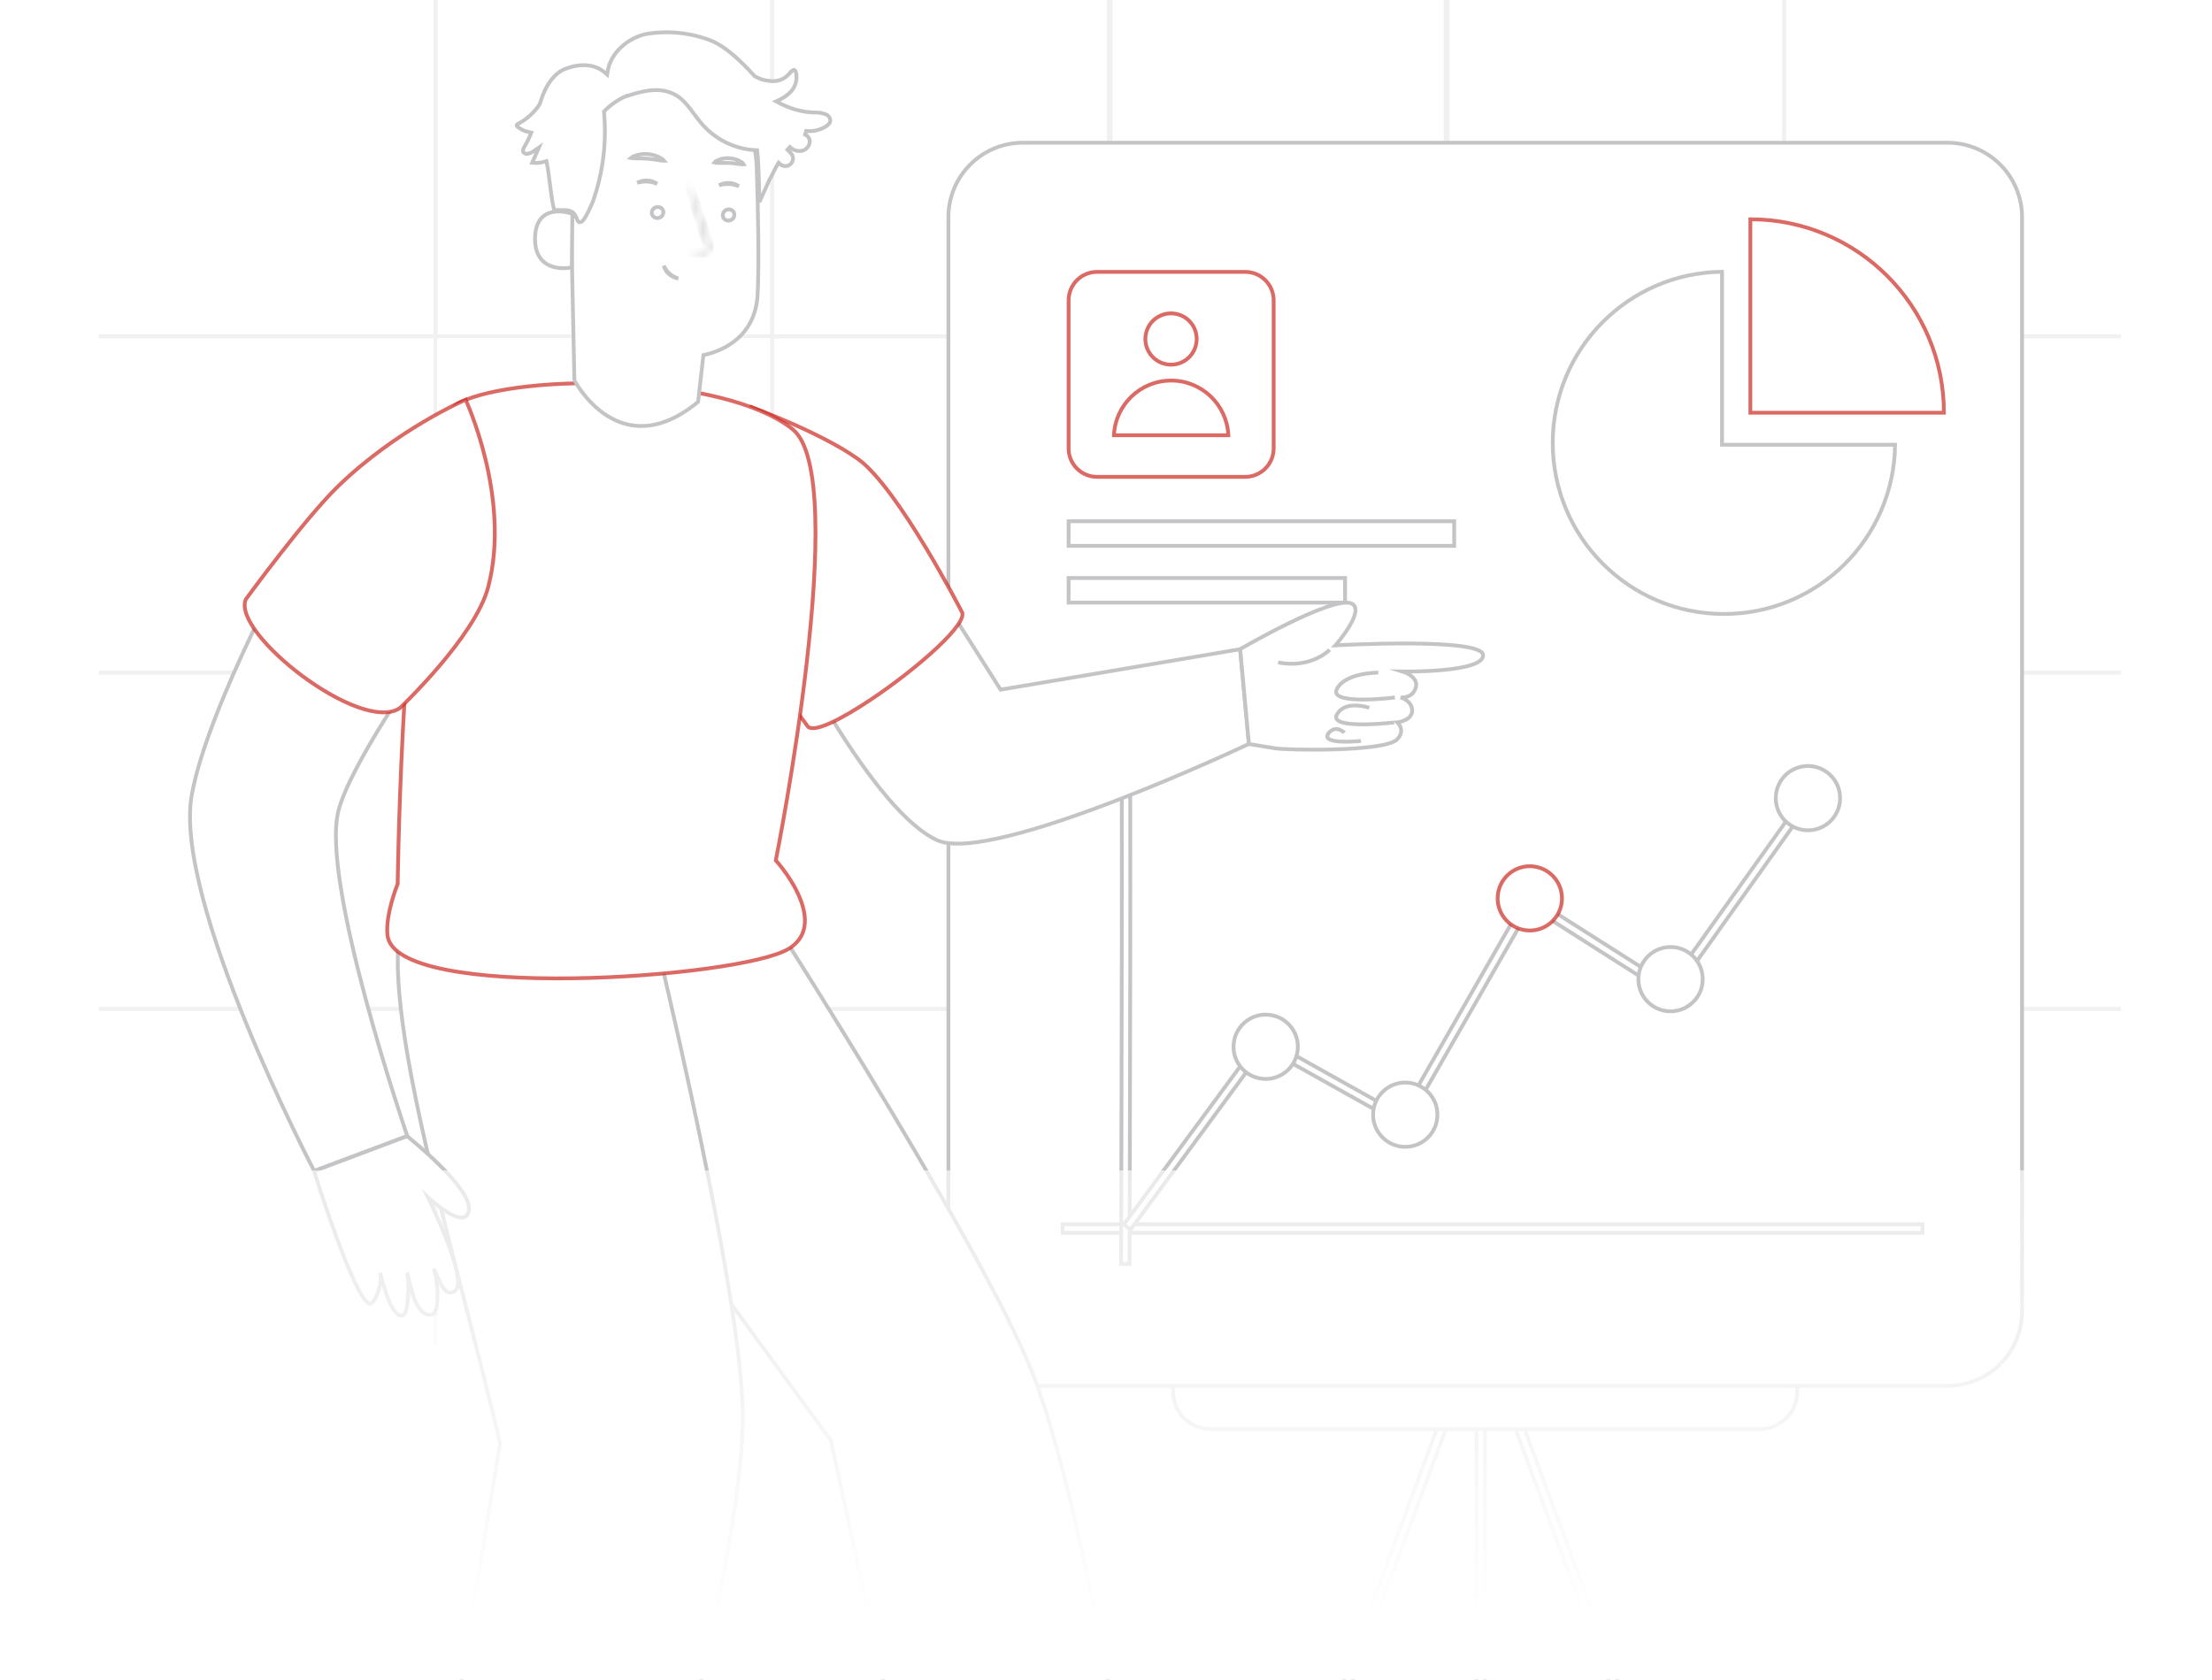 <svg width="291" height="221" viewBox="0 0 291 221" fill="none" xmlns="http://www.w3.org/2000/svg">
<g clip-path="url(#clip0_3726_2678)">
<g opacity="0.7">
<path d="M57.292 44.25V44.5H57.542V44.25H57.292ZM57.292 0H57.042V44.25H57.292H57.542V0H57.292ZM57.292 44.25V44H13V44.25V44.5H57.292V44.25Z" fill="#EBEBEB"/>
<path d="M101.585 44.25V44.5H101.835V44.25H101.585ZM57.293 44.25H57.043V44.5H57.293V44.25ZM101.585 0H101.335V44.25H101.585H101.835V0H101.585ZM101.585 44.25V44H57.293V44.25V44.5H101.585V44.25ZM57.293 44.25H57.543V0H57.293H57.043V44.25H57.293Z" fill="#EBEBEB"/>
<path d="M145.874 44.25V44.5H146.124V44.25H145.874ZM101.582 44.25H101.332V44.5H101.582V44.25ZM145.874 0H145.624V44.25H145.874H146.124V0H145.874ZM145.874 44.25V44H101.582V44.25V44.5H145.874V44.25ZM101.582 44.25H101.832V0H101.582H101.332V44.25H101.582Z" fill="#EBEBEB"/>
<path d="M190.417 44.25V44.5H190.667V44.25H190.417ZM146.125 44.25H145.875V44.5H146.125V44.25ZM190.417 0H190.167V44.25H190.417H190.667V0H190.417ZM190.417 44.25V44H146.125V44.25V44.5H190.417V44.25ZM146.125 44.25H146.375V0H146.125H145.875V44.25H146.125Z" fill="#EBEBEB"/>
<path d="M234.71 44.25V44.5H234.96V44.25H234.71ZM190.418 44.25H190.168V44.5H190.418V44.25ZM234.71 0H234.46V44.25H234.71H234.96V0H234.71ZM234.71 44.25V44H190.418V44.25V44.5H234.71V44.25ZM190.418 44.25H190.668V0H190.418H190.168V44.25H190.418Z" fill="#EBEBEB"/>
<path d="M145.875 44.25H145.625V44.5H145.875V44.25ZM190.167 44.25V44H145.875V44.25V44.5H190.167V44.25ZM145.875 44.25H146.125V0H145.875H145.625V44.25H145.875Z" fill="#EBEBEB"/>
<path d="M190.168 44.25H189.918V44.5H190.168V44.25ZM234.46 44.25V44H190.168V44.25V44.5H234.46V44.25ZM190.168 44.25H190.418V0H190.168H189.918V44.25H190.168Z" fill="#EBEBEB"/>
<path d="M190.418 44.25H190.168V44.5H190.418V44.25ZM234.71 44.25V44H190.418V44.25V44.5H234.71V44.25ZM190.418 44.25H190.668V0H190.418H190.168V44.25H190.418Z" fill="#EBEBEB"/>
<path d="M234.707 44.25H234.457V44.5H234.707V44.25ZM278.999 44.25V44H234.707V44.25V44.5H278.999V44.25ZM234.707 44.25H234.957V0H234.707H234.457V44.25H234.707Z" fill="#EBEBEB"/>
<path d="M57.292 44.25H57.542V44H57.292V44.25ZM57.292 88.5V88.75H57.542V88.5H57.292ZM13 44.25V44.5H57.292V44.25V44H13V44.25ZM57.292 44.25H57.042V88.5H57.292H57.542V44.25H57.292ZM57.292 88.5V88.25H13V88.5V88.75H57.292V88.5Z" fill="#EBEBEB"/>
<rect x="101.582" y="44.25" width="44.292" height="44.25" stroke="#EBEBEB" stroke-width="0.5"/>
<rect x="146.125" y="44.25" width="44.292" height="44.25" stroke="#EBEBEB" stroke-width="0.5"/>
<rect x="190.418" y="44.25" width="44.292" height="44.25" stroke="#EBEBEB" stroke-width="0.5"/>
<path d="M145.875 44.25V44H145.625V44.25H145.875ZM145.875 88.5H145.625V88.75H145.875V88.5ZM145.875 44.25V44.5H190.167V44.25V44H145.875V44.25ZM190.167 88.5V88.25H145.875V88.5V88.75H190.167V88.5ZM145.875 88.5H146.125V44.25H145.875H145.625V88.5H145.875Z" fill="#EBEBEB"/>
<path d="M190.168 44.25V44H189.918V44.25H190.168ZM190.168 88.5H189.918V88.75H190.168V88.5ZM190.168 44.25V44.5H234.46V44.25V44H190.168V44.25ZM234.46 88.5V88.25H190.168V88.5V88.75H234.46V88.5ZM190.168 88.5H190.418V44.25H190.168H189.918V88.5H190.168Z" fill="#EBEBEB"/>
<path d="M190.418 44.25V44H190.168V44.25H190.418ZM190.418 88.5H190.168V88.75H190.418V88.5ZM190.418 44.25V44.5H234.71V44.25V44H190.418V44.25ZM234.71 88.5V88.25H190.418V88.5V88.75H234.71V88.5ZM190.418 88.5H190.668V44.25H190.418H190.168V88.5H190.418Z" fill="#EBEBEB"/>
<path d="M234.707 44.25V44H234.457V44.25H234.707ZM234.707 88.5H234.457V88.75H234.707V88.5ZM234.707 44.25V44.5H278.999V44.25V44H234.707V44.25ZM278.999 88.5V88.25H234.707V88.5V88.75H278.999V88.5ZM234.707 88.5H234.957V44.25H234.707H234.457V88.5H234.707Z" fill="#EBEBEB"/>
<path d="M57.292 88.5H57.542V88.25H57.292V88.5ZM57.292 132.75V133H57.542V132.75H57.292ZM13 88.5V88.75H57.292V88.5V88.25H13V88.5ZM57.292 88.5H57.042V132.75H57.292H57.542V88.5H57.292ZM57.292 132.75V132.5H13V132.75V133H57.292V132.75Z" fill="#EBEBEB"/>
<rect x="57.293" y="88.5" width="44.292" height="44.25" stroke="#EBEBEB" stroke-width="0.5"/>
<rect x="101.582" y="88.5" width="44.292" height="44.25" stroke="#EBEBEB" stroke-width="0.5"/>
<rect x="146.125" y="88.5" width="44.292" height="44.25" stroke="#EBEBEB" stroke-width="0.5"/>
<rect x="190.418" y="88.5" width="44.292" height="44.25" stroke="#EBEBEB" stroke-width="0.5"/>
<path d="M145.875 88.5V88.25H145.625V88.5H145.875ZM145.875 132.75H145.625V133H145.875V132.75ZM145.875 88.5V88.75H190.167V88.5V88.25H145.875V88.5ZM190.167 132.75V132.5H145.875V132.75V133H190.167V132.75ZM145.875 132.75H146.125V88.5H145.875H145.625V132.75H145.875Z" fill="#EBEBEB"/>
<path d="M190.168 88.5V88.25H189.918V88.5H190.168ZM190.168 132.75H189.918V133H190.168V132.75ZM190.168 88.5V88.75H234.46V88.5V88.25H190.168V88.5ZM234.46 132.75V132.5H190.168V132.75V133H234.46V132.75ZM190.168 132.75H190.418V88.5H190.168H189.918V132.75H190.168Z" fill="#EBEBEB"/>
<path d="M190.418 88.5V88.25H190.168V88.5H190.418ZM190.418 132.75H190.168V133H190.418V132.75ZM190.418 88.5V88.75H234.71V88.5V88.25H190.418V88.5ZM234.71 132.75V132.5H190.418V132.75V133H234.71V132.75ZM190.418 132.75H190.668V88.5H190.418H190.168V132.75H190.418Z" fill="#EBEBEB"/>
<path d="M234.707 88.5V88.25H234.457V88.5H234.707ZM234.707 132.75H234.457V133H234.707V132.75ZM234.707 88.5V88.75H278.999V88.5V88.25H234.707V88.5ZM278.999 132.75V132.5H234.707V132.75V133H278.999V132.75ZM234.707 132.75H234.957V88.5H234.707H234.457V132.75H234.707Z" fill="#EBEBEB"/>
<path d="M57.292 132.75H57.542V132.5H57.292V132.75ZM13 132.75V133H57.292V132.75V132.5H13V132.75ZM57.292 132.75H57.042V177H57.292H57.542V132.75H57.292Z" fill="#EBEBEB"/>
<path d="M57.293 132.75V132.5H57.043V132.75H57.293ZM101.585 132.75H101.835V132.5H101.585V132.75ZM57.293 132.75V133H101.585V132.75V132.5H57.293V132.75ZM101.585 132.75H101.335V177H101.585H101.835V132.75H101.585ZM57.293 177H57.543V132.75H57.293H57.043V177H57.293Z" fill="#EBEBEB"/>
<path d="M101.582 132.75V132.5H101.332V132.75H101.582ZM145.874 132.75H146.124V132.5H145.874V132.75ZM101.582 132.75V133H145.874V132.75V132.5H101.582V132.75ZM145.874 132.75H145.624V177H145.874H146.124V132.75H145.874ZM101.582 177H101.832V132.75H101.582H101.332V177H101.582Z" fill="#EBEBEB"/>
<path d="M146.125 132.75V132.5H145.875V132.75H146.125ZM190.417 132.75H190.667V132.5H190.417V132.75ZM146.125 132.75V133H190.417V132.75V132.5H146.125V132.75ZM190.417 132.75H190.167V177H190.417H190.667V132.75H190.417ZM146.125 177H146.375V132.75H146.125H145.875V177H146.125Z" fill="#EBEBEB"/>
<path d="M190.418 132.75V132.5H190.168V132.75H190.418ZM234.71 132.75H234.96V132.5H234.71V132.75ZM190.418 132.75V133H234.71V132.75V132.5H190.418V132.75ZM234.71 132.75H234.46V177H234.71H234.96V132.75H234.71ZM190.418 177H190.668V132.75H190.418H190.168V177H190.418Z" fill="#EBEBEB"/>
<path d="M145.875 132.75V132.5H145.625V132.75H145.875ZM145.875 132.75V133H190.167V132.75V132.5H145.875V132.75ZM145.875 177H146.125V132.75H145.875H145.625V177H145.875Z" fill="#EBEBEB"/>
<path d="M190.168 132.75V132.5H189.918V132.75H190.168ZM190.168 132.75V133H234.46V132.75V132.5H190.168V132.75ZM190.168 177H190.418V132.75H190.168H189.918V177H190.168Z" fill="#EBEBEB"/>
<path d="M190.418 132.75V132.5H190.168V132.75H190.418ZM190.418 132.75V133H234.71V132.75V132.5H190.418V132.75ZM190.418 177H190.668V132.75H190.418H190.168V177H190.418Z" fill="#EBEBEB"/>
<path d="M234.707 132.75V132.5H234.457V132.75H234.707ZM234.707 132.75V133H278.999V132.75V132.5H234.707V132.75ZM234.707 177H234.957V132.75H234.707H234.457V177H234.707Z" fill="#EBEBEB"/>
</g>
<mask id="path-36-inside-1_3726_2678" fill="white">
<path d="M77.769 109.957C77.769 109.957 78.274 109.912 79.116 109.845C78.656 109.912 78.207 109.957 77.769 109.957Z"/>
</mask>
<path d="M77.769 109.957C77.769 109.957 78.274 109.912 79.116 109.845C78.656 109.912 78.207 109.957 77.769 109.957Z" fill="white"/>
<path d="M77.769 109.957L77.725 109.459L77.769 110.457V109.957ZM79.116 109.845L79.188 110.34L79.076 109.347L79.116 109.845ZM77.769 109.957C77.814 110.455 77.814 110.455 77.814 110.455C77.814 110.455 77.814 110.455 77.814 110.455C77.814 110.455 77.814 110.455 77.814 110.455C77.814 110.455 77.814 110.455 77.814 110.455C77.814 110.455 77.815 110.455 77.815 110.455C77.816 110.455 77.817 110.455 77.819 110.455C77.823 110.454 77.829 110.454 77.837 110.453C77.852 110.452 77.875 110.45 77.905 110.447C77.965 110.442 78.054 110.434 78.169 110.424C78.4 110.405 78.736 110.377 79.156 110.343L79.116 109.845L79.076 109.347C78.654 109.38 78.317 109.408 78.085 109.428C77.969 109.438 77.879 109.446 77.818 109.451C77.788 109.454 77.765 109.456 77.749 109.457C77.741 109.458 77.735 109.458 77.731 109.459C77.729 109.459 77.728 109.459 77.727 109.459C77.726 109.459 77.726 109.459 77.726 109.459C77.726 109.459 77.725 109.459 77.725 109.459C77.725 109.459 77.725 109.459 77.725 109.459C77.725 109.459 77.725 109.459 77.725 109.459C77.725 109.459 77.725 109.459 77.769 109.957ZM79.116 109.845L79.043 109.35C78.597 109.416 78.174 109.457 77.769 109.457V109.957V110.457C78.24 110.457 78.715 110.409 79.188 110.34L79.116 109.845Z" fill="#C4C4C6" mask="url(#path-36-inside-1_3726_2678)"/>
<path d="M198.978 183.768L237.865 288.708L236.822 289.094L197.935 184.154L198.978 183.768Z" fill="white" stroke="#C4C4C6" stroke-width="0.5"/>
<path d="M190.61 183.765L191.652 184.152L152.731 289.08L151.689 288.694L190.61 183.765Z" fill="white" stroke="#C4C4C6" stroke-width="0.5"/>
<path d="M195.358 185.792V288.88H194.246V185.792H195.358Z" fill="white" stroke="#C4C4C6" stroke-width="0.5"/>
<path d="M154.332 179.372V183.142C154.332 185.833 156.526 188.027 159.218 188.027H231.55C234.242 188.027 236.436 185.833 236.436 183.142V179.372H154.332Z" fill="white" stroke="#C4C4C6" stroke-width="0.5" stroke-miterlimit="10"/>
<path d="M256.202 182.342H134.574C129.155 182.342 124.766 177.954 124.766 172.536V28.585C124.766 23.166 129.155 18.779 134.574 18.779H256.202C261.622 18.779 266.011 23.166 266.011 28.585V172.536C266.011 177.954 261.622 182.342 256.202 182.342Z" fill="white" stroke="#C4C4C6" stroke-width="0.5" stroke-miterlimit="10"/>
<path d="M252.913 161.088V162.201H139.799V161.088H252.913Z" fill="white" stroke="#C4C4C6" stroke-width="0.5"/>
<path d="M148.614 96.009C148.62 96.164 148.626 96.376 148.631 96.642C148.641 97.172 148.65 97.914 148.658 98.837C148.674 100.684 148.684 103.258 148.69 106.332C148.703 112.48 148.698 120.628 148.686 128.955C148.662 145.253 148.609 162.242 148.596 166.298H147.483C147.52 154.44 147.564 137.323 147.579 122.938C147.587 115.695 147.587 109.144 147.574 104.306C147.568 101.887 147.559 99.896 147.546 98.46C147.536 97.349 147.522 96.558 147.506 96.164L148.612 95.989C148.613 95.995 148.614 96.002 148.614 96.009Z" fill="white" stroke="#C4C4C6" stroke-width="0.5"/>
<path d="M238.835 104.533L219.914 131.13L201.576 119.464L201.355 119.324L201.226 119.551L184.798 148.196L166.514 137.966L166.321 137.858L166.19 138.036L148.733 161.773L147.839 161.112L166.013 136.413L184.165 146.572L184.381 146.693L184.504 146.479L200.971 117.76L219.409 129.486L219.609 129.613L219.747 129.42L237.933 103.89L238.835 104.533Z" fill="white" stroke="#C4C4C6" stroke-width="0.5"/>
<path d="M219.942 133.06C222.277 132.964 224.092 130.995 223.997 128.66C223.902 126.326 221.932 124.511 219.597 124.606C217.262 124.701 215.446 126.671 215.541 129.005C215.637 131.339 217.607 133.155 219.942 133.06Z" fill="white" stroke="#C4C4C6" stroke-width="0.5" stroke-miterlimit="10"/>
<path d="M205.483 118.342C205.56 116.007 203.73 114.051 201.394 113.974C199.059 113.896 197.103 115.726 197.025 118.061C196.948 120.396 198.778 122.351 201.114 122.429C203.449 122.507 205.405 120.677 205.483 118.342Z" fill="white" stroke="#CC2B24" stroke-opacity="0.7" stroke-width="0.5" stroke-miterlimit="10"/>
<path d="M187.861 149.656C189.513 148.004 189.513 145.325 187.861 143.673C186.208 142.021 183.529 142.021 181.877 143.673C180.224 145.325 180.224 148.004 181.877 149.656C183.529 151.308 186.208 151.308 187.861 149.656Z" fill="white" stroke="#C4C4C6" stroke-width="0.5" stroke-miterlimit="10"/>
<path d="M170.624 138.717C171.169 136.445 169.769 134.162 167.496 133.617C165.224 133.072 162.94 134.472 162.395 136.744C161.85 139.016 163.25 141.299 165.523 141.844C167.795 142.389 170.079 140.989 170.624 138.717Z" fill="white" stroke="#C4C4C6" stroke-width="0.5" stroke-miterlimit="10"/>
<path d="M242.071 105.166C242.155 102.831 240.329 100.871 237.993 100.788C235.658 100.704 233.697 102.53 233.614 104.865C233.53 107.199 235.356 109.16 237.692 109.243C240.027 109.326 241.988 107.501 242.071 105.166Z" fill="white" stroke="#C4C4C6" stroke-width="0.5" stroke-miterlimit="10"/>
<path d="M163.81 62.742H144.326C142.253 62.742 140.58 61.069 140.58 58.997V39.518C140.58 37.445 142.253 35.773 144.326 35.773H163.81C165.883 35.773 167.556 37.445 167.556 39.518V58.997C167.556 61.057 165.883 62.742 163.81 62.742Z" fill="white" stroke="#CC2B24" stroke-opacity="0.7" stroke-width="0.5" stroke-miterlimit="10"/>
<path d="M156.234 47.501C157.834 46.297 158.155 44.025 156.951 42.425C155.747 40.826 153.475 40.505 151.875 41.709C150.275 42.913 149.954 45.185 151.158 46.784C152.362 48.383 154.635 48.704 156.234 47.501Z" fill="white"/>
<path d="M152.025 41.908C153.515 40.788 155.631 41.087 156.752 42.576C157.872 44.065 157.573 46.18 156.084 47.3C154.595 48.421 152.479 48.123 151.358 46.634C150.238 45.145 150.536 43.029 152.025 41.908Z" stroke="#CC2B24" stroke-opacity="0.7" stroke-width="0.5"/>
<path d="M161.854 57.518C161.806 53.264 158.338 49.821 154.071 49.821C149.803 49.821 146.336 53.251 146.287 57.518H161.854Z" fill="white"/>
<path d="M154.07 50.071C158.116 50.071 161.418 53.268 161.596 57.268H146.546C146.724 53.257 150.024 50.071 154.07 50.071Z" stroke="#CC2B24" stroke-opacity="0.7" stroke-width="0.5"/>
<path d="M191.307 68.584H140.58V71.821H191.307V68.584Z" fill="white" stroke="#C4C4C6" stroke-width="0.5" stroke-miterlimit="10"/>
<path d="M176.952 76.051H140.58V79.288H176.952V76.051Z" fill="white" stroke="#C4C4C6" stroke-width="0.5" stroke-miterlimit="10"/>
<path d="M226.54 58.519H249.307C249.172 70.836 239.141 80.783 226.79 80.783C214.356 80.783 204.272 70.701 204.271 58.269C204.271 45.921 214.221 35.893 226.54 35.758V58.519Z" fill="white" stroke="#C4C4C6" stroke-width="0.5"/>
<path d="M255.732 54.306H230.271V28.851C244.335 28.851 255.732 40.245 255.732 54.306Z" fill="white" stroke="#CC2B24" stroke-opacity="0.7" stroke-width="0.5" stroke-miterlimit="10"/>
<path d="M164.295 97.881C164.295 97.881 130.529 113.869 123.279 110.548C116.017 107.227 106.863 90.124 106.863 90.124L123.231 77.481L131.633 90.742L163.143 85.421L164.295 97.881Z" fill="white" stroke="#C4C4C6" stroke-width="0.5" stroke-miterlimit="10"/>
<path d="M163.15 85.409C163.15 85.409 175.529 78.197 177.857 79.433C179.651 80.39 175.675 84.912 175.675 84.912C175.675 84.912 194.988 83.833 195.109 86.184C195.231 88.536 184.525 88.354 184.525 88.354C184.525 88.354 186.732 89.021 186.235 90.524C185.75 91.978 184.246 91.76 184.246 91.76C184.246 91.76 185.762 92.172 185.774 93.481C185.786 94.815 183.834 95.045 183.834 95.045C183.834 95.045 184.998 96.136 183.761 97.312C182.064 98.936 169.382 98.73 167.721 98.451C166.048 98.184 164.302 97.893 164.302 97.893L163.15 85.409Z" fill="white" stroke="#C4C4C6" stroke-width="0.5" stroke-miterlimit="10"/>
<path d="M150.982 253.056L139.319 255.99L124.552 259.699L109.3 189.517L67.617 132.439C68.405 122.487 86.094 119.724 97.709 114.851C97.709 114.851 129.062 163.166 135.948 180.972C142.204 197.153 148.157 234.269 150.218 247.905C150.703 251.141 150.982 253.056 150.982 253.056Z" fill="white" stroke="#C4C4C6" stroke-width="0.5" stroke-miterlimit="10"/>
<path d="M84.16 114.851C84.16 114.851 97.303 167.445 97.703 185.457C98.175 206.475 81.178 262.777 81.178 262.777L54.068 261.796L65.78 189.941C59.306 161.808 46.163 121.978 55.669 116.608L84.16 114.851Z" fill="white" stroke="#C4C4C6" stroke-width="0.5" stroke-miterlimit="10"/>
<path d="M114.699 91.954C110.662 94.669 106.976 96.524 106.249 95.554L99.738 86.633L87.469 69.809L98.805 53.542C98.805 53.542 108.116 56.948 112.917 60.427C118.155 64.221 126.508 80.451 126.508 80.451C127.587 81.893 120.749 87.893 114.699 91.954Z" fill="white" stroke="#CC2B24" stroke-opacity="0.7" stroke-width="0.5" stroke-miterlimit="10"/>
<path d="M104.425 116.511C105.928 119.178 107.043 122.802 103.77 124.826C97.49 128.729 51.843 131.905 50.97 123.02C50.691 120.269 52.316 116.293 52.316 116.293C52.316 116.293 52.425 107.505 52.982 96.463C53.285 90.536 53.71 83.942 54.316 77.736C55.516 65.336 57.456 54.378 60.499 52.936C68.719 49.045 95.138 49.263 104.243 56.451C112.184 62.718 102.06 113.202 102.06 113.202C102.06 113.202 103.346 114.608 104.425 116.511Z" fill="white" stroke="#CC2B24" stroke-opacity="0.7" stroke-width="0.5" stroke-miterlimit="10"/>
<path d="M55.3 87.591C55.3 87.591 46.111 100.548 44.522 106.681C42.11 116.051 53.579 149.469 53.579 149.469L41.334 154.063C41.334 154.063 22.699 118.439 25.233 104.56C27.415 92.633 39.442 71.057 39.442 71.057" fill="white"/>
<path d="M55.3 87.591C55.3 87.591 46.111 100.548 44.522 106.681C42.11 116.051 53.579 149.469 53.579 149.469L41.334 154.063C41.334 154.063 22.699 118.439 25.233 104.56C27.415 92.633 39.442 71.057 39.442 71.057" stroke="#C4C4C6" stroke-width="0.5" stroke-miterlimit="10"/>
<path d="M61.257 52.596C61.257 52.596 52.273 56.439 44.501 63.954C40.112 68.196 32.341 78.851 32.341 78.851C30.401 83.275 47.435 96.621 52.6 93.166C52.6 93.166 62.554 83.76 64.239 77.19C67.27 65.469 61.257 52.596 61.257 52.596Z" fill="white" stroke="#CC2B24" stroke-opacity="0.7" stroke-width="0.5" stroke-miterlimit="10"/>
<path d="M59.868 169.845C58.474 170.851 57.843 168.463 57.068 166.948C57.734 168.875 57.771 172.621 56.934 172.911C54.715 173.675 53.915 168.79 53.564 167.408C53.879 168.754 53.758 173.008 52.945 173.093C51.442 173.239 50.52 169.215 49.987 167.457C50.411 169.008 49.187 171.845 48.544 171.53C46.386 170.427 41.318 154.087 41.318 154.087L53.564 149.493C53.564 149.493 62.16 156.318 61.687 159.239C61.214 162.16 56.304 157.53 56.304 157.53C56.304 157.53 61.699 168.524 59.868 169.845Z" fill="white" stroke="#C4C4C6" stroke-width="0.5" stroke-miterlimit="10"/>
<path d="M91.836 52.876L92.539 46.718C94.2 46.391 99.268 44.876 99.656 38.912C99.862 35.482 99.765 28.367 99.547 21.93C99.353 15.021 93.885 9.421 86.974 9.058L86.271 9.046C78.839 9.094 74.741 15.434 74.996 22.852L75.565 50.027C75.565 50.039 81.458 61.421 91.836 52.876Z" fill="white" stroke="#C4C4C6" stroke-width="0.5" stroke-miterlimit="10"/>
<path d="M95.864 27.55H95.87C96.267 27.541 96.589 27.839 96.616 28.227C96.611 28.252 96.609 28.271 96.609 28.283C96.591 28.694 96.241 29.025 95.828 29.025H95.822C95.475 29.033 95.176 28.792 95.102 28.468L95.084 28.324V28.293C95.102 27.881 95.441 27.55 95.864 27.55Z" fill="white" stroke="#C4C4C6" stroke-width="0.5"/>
<path d="M95.945 24.082H95.951C96.404 24.102 96.838 24.248 97.203 24.504C96.917 24.392 96.557 24.275 96.14 24.23L95.924 24.213C95.41 24.191 94.956 24.281 94.605 24.373C95.013 24.155 95.484 24.053 95.945 24.082Z" fill="white" stroke="#C4C4C6" stroke-width="0.5"/>
<path d="M86.526 27.235H86.532C86.924 27.226 87.243 27.517 87.277 27.898C87.275 27.908 87.273 27.916 87.272 27.92C87.271 27.932 87.271 27.942 87.27 27.946C87.27 27.949 87.27 27.953 87.27 27.954C87.247 28.36 86.9 28.687 86.49 28.687H86.484C86.133 28.695 85.838 28.459 85.764 28.139L85.746 27.997V27.972C85.755 27.569 86.098 27.235 86.526 27.235Z" fill="white" stroke="#C4C4C6" stroke-width="0.5"/>
<path d="M85.176 23.755H85.182C85.637 23.775 86.075 23.924 86.451 24.185C86.115 24.052 85.674 23.909 85.154 23.886C84.644 23.864 84.189 23.954 83.837 24.046C84.254 23.828 84.716 23.726 85.176 23.755Z" fill="white" stroke="#C4C4C6" stroke-width="0.5"/>
<mask id="path-75-inside-2_3726_2678" fill="white">
<path d="M90.62 33.3C91.202 33.154 91.808 33.082 92.415 33.07C92.694 33.07 92.96 33.021 93.021 32.827C93.057 32.536 93.009 32.245 92.875 31.991C92.645 31.288 92.415 30.573 92.16 29.821C91.166 26.73 90.463 24.197 90.584 24.161C90.705 24.124 91.615 26.585 92.609 29.676L93.288 31.858C93.445 32.209 93.469 32.597 93.372 32.961C93.275 33.154 93.106 33.3 92.888 33.348C92.73 33.385 92.572 33.397 92.403 33.397C91.821 33.445 91.214 33.409 90.62 33.3Z"/>
</mask>
<path d="M90.62 33.3C91.202 33.154 91.808 33.082 92.415 33.07C92.694 33.07 92.96 33.021 93.021 32.827C93.057 32.536 93.009 32.245 92.875 31.991C92.645 31.288 92.415 30.573 92.16 29.821C91.166 26.73 90.463 24.197 90.584 24.161C90.705 24.124 91.615 26.585 92.609 29.676L93.288 31.858C93.445 32.209 93.469 32.597 93.372 32.961C93.275 33.154 93.106 33.3 92.888 33.348C92.73 33.385 92.572 33.397 92.403 33.397C91.821 33.445 91.214 33.409 90.62 33.3Z" fill="white"/>
<path d="M90.62 33.3L90.499 32.815L90.53 33.792L90.62 33.3ZM92.415 33.07V32.569L92.405 32.57L92.415 33.07ZM93.021 32.827L93.498 32.976L93.511 32.934L93.517 32.889L93.021 32.827ZM92.875 31.991L92.4 32.147L92.413 32.186L92.433 32.223L92.875 31.991ZM92.16 29.821L91.684 29.974L91.686 29.982L92.16 29.821ZM92.609 29.676L93.086 29.527L93.085 29.523L92.609 29.676ZM93.288 31.858L92.81 32.006L92.819 32.035L92.831 32.062L93.288 31.858ZM93.372 32.961L93.82 33.184L93.842 33.139L93.856 33.089L93.372 32.961ZM92.888 33.348L92.779 32.86L92.775 32.861L92.888 33.348ZM92.403 33.397V32.897H92.382L92.361 32.899L92.403 33.397ZM90.62 33.3L90.742 33.785C91.283 33.65 91.851 33.581 92.425 33.569L92.415 33.07L92.405 32.57C91.766 32.583 91.122 32.659 90.499 32.815L90.62 33.3ZM92.415 33.07V33.57C92.573 33.57 92.773 33.557 92.958 33.495C93.145 33.433 93.4 33.289 93.498 32.976L93.021 32.827L92.544 32.678C92.56 32.627 92.59 32.587 92.618 32.564C92.642 32.544 92.655 32.542 92.641 32.547C92.629 32.551 92.603 32.557 92.561 32.562C92.52 32.567 92.471 32.57 92.415 32.57V33.07ZM93.021 32.827L93.517 32.889C93.565 32.503 93.502 32.109 93.318 31.759L92.875 31.991L92.433 32.223C92.516 32.382 92.549 32.569 92.525 32.765L93.021 32.827ZM92.875 31.991L93.35 31.835C93.121 31.135 92.889 30.415 92.634 29.661L92.16 29.821L91.686 29.982C91.94 30.73 92.169 31.441 92.4 32.147L92.875 31.991ZM92.16 29.821L92.636 29.668C92.14 28.127 91.718 26.727 91.435 25.711C91.294 25.202 91.189 24.796 91.127 24.518C91.096 24.376 91.079 24.281 91.072 24.227C91.069 24.196 91.071 24.201 91.07 24.226C91.069 24.235 91.067 24.283 91.044 24.344C91.026 24.394 90.948 24.573 90.728 24.64L90.584 24.161L90.44 23.682C90.212 23.75 90.128 23.937 90.106 23.998C90.079 24.071 90.073 24.136 90.072 24.166C90.068 24.234 90.074 24.3 90.08 24.348C90.092 24.451 90.118 24.584 90.151 24.734C90.218 25.038 90.329 25.465 90.472 25.979C90.759 27.012 91.186 28.424 91.684 29.974L92.16 29.821ZM90.584 24.161L90.728 24.64C90.512 24.704 90.352 24.602 90.312 24.575C90.261 24.54 90.232 24.504 90.227 24.497C90.212 24.479 90.212 24.474 90.227 24.501C90.253 24.549 90.295 24.637 90.352 24.77C90.465 25.032 90.617 25.422 90.8 25.918C91.163 26.907 91.637 28.288 92.133 29.829L92.609 29.676L93.085 29.523C92.586 27.973 92.108 26.578 91.738 25.573C91.554 25.071 91.394 24.661 91.271 24.375C91.21 24.234 91.153 24.111 91.103 24.019C91.08 23.977 91.046 23.92 91.005 23.868C90.985 23.845 90.945 23.797 90.883 23.754C90.833 23.719 90.663 23.615 90.44 23.682L90.584 24.161ZM92.609 29.676L92.131 29.824L92.81 32.006L93.288 31.858L93.765 31.709L93.086 29.527L92.609 29.676ZM93.288 31.858L92.831 32.062C92.94 32.304 92.958 32.574 92.889 32.832L93.372 32.961L93.856 33.089C93.981 32.62 93.951 32.114 93.744 31.653L93.288 31.858ZM93.372 32.961L92.925 32.737C92.889 32.81 92.836 32.848 92.779 32.86L92.888 33.348L92.996 33.837C93.376 33.752 93.662 33.499 93.82 33.184L93.372 32.961ZM92.888 33.348L92.775 32.861C92.666 32.886 92.549 32.897 92.403 32.897V33.397V33.897C92.596 33.897 92.794 33.883 93 33.836L92.888 33.348ZM92.403 33.397L92.361 32.899C91.827 32.943 91.266 32.91 90.711 32.808L90.62 33.3L90.53 33.792C91.163 33.908 91.814 33.948 92.444 33.895L92.403 33.397Z" fill="#C4C4C6" mask="url(#path-75-inside-2_3726_2678)"/>
<path d="M83.406 20.538C83.988 20.31 84.615 20.219 85.23 20.276H85.234C85.847 20.322 86.45 20.515 86.986 20.833H86.987C87.176 20.951 87.302 21.062 87.372 21.148C87.255 21.151 87.089 21.136 86.87 21.104C86.441 21.043 85.84 20.93 85.186 20.881C84.537 20.832 83.921 20.843 83.489 20.832C83.268 20.826 83.101 20.813 82.985 20.79C83.068 20.717 83.207 20.628 83.406 20.538Z" fill="white" stroke="#C4C4C6" stroke-width="0.5"/>
<path d="M95.962 20.822L95.972 20.823C96.543 20.845 97.092 21.024 97.575 21.349C97.725 21.455 97.808 21.553 97.848 21.621C97.832 21.623 97.814 21.628 97.791 21.629C97.682 21.634 97.535 21.622 97.345 21.597C96.976 21.551 96.467 21.463 95.92 21.438C95.386 21.414 94.856 21.438 94.493 21.433C94.302 21.431 94.155 21.422 94.049 21.4C94.021 21.395 94 21.385 93.983 21.38C94.032 21.317 94.131 21.227 94.302 21.134C94.754 20.918 95.249 20.807 95.747 20.812L95.962 20.822Z" fill="white" stroke="#C4C4C6" stroke-width="0.5"/>
<path d="M75.298 28.136C75.177 28.076 70.485 26.439 70.388 31.312C70.291 36.185 75.213 35.276 75.226 35.13C75.238 34.997 75.298 28.136 75.298 28.136Z" fill="white" stroke="#C4C4C6" stroke-width="0.5" stroke-miterlimit="10"/>
<path d="M87.324 34.974C87.484 35.32 87.731 35.71 88.137 36.05C88.498 36.352 88.888 36.53 89.238 36.643C88.796 36.573 88.377 36.384 88.035 36.092L88.031 36.089C87.683 35.802 87.441 35.407 87.324 34.974Z" fill="white" stroke="#C4C4C6" stroke-width="0.5"/>
<path d="M84.908 4.491C87.83 3.979 90.823 4.288 93.592 5.36H93.593C95.158 6.031 96.681 7.298 98.47 9.146V9.146L99.16 9.896V9.896L99.222 9.969L99.248 10.001L99.283 10.023C99.877 10.383 100.545 10.589 101.233 10.652V10.651C102.261 10.816 103.308 10.396 103.942 9.571L103.943 9.572C104.052 9.445 104.161 9.329 104.27 9.256C104.364 9.192 104.428 9.182 104.479 9.193C104.596 9.262 104.676 9.367 104.695 9.477L104.699 9.494C104.955 10.505 104.622 11.573 103.832 12.263L103.828 12.267C103.446 12.614 103.018 12.904 102.556 13.123L102.105 13.336L102.545 13.569C103.947 14.313 105.499 14.748 107.09 14.81H107.104L107.119 14.81C107.697 14.765 108.266 14.874 108.793 15.117C109.007 15.256 109.154 15.457 109.209 15.676C109.266 15.903 109.208 16.099 109.07 16.278C108.963 16.418 108.81 16.543 108.636 16.649L108.455 16.749L108.447 16.753C107.717 17.152 106.883 17.314 106.045 17.233L105.917 17.709C106.258 17.865 106.492 18.184 106.534 18.564C106.528 19.149 106.143 19.66 105.578 19.822C105.071 19.947 104.542 19.83 104.136 19.521C104.067 19.457 103.996 19.393 103.921 19.334L103.587 19.705C103.659 19.779 103.737 19.847 103.817 19.909C103.894 19.983 103.967 20.06 104.034 20.144L104.155 20.304C104.372 20.633 104.37 21.051 104.171 21.378L104.073 21.513C103.715 21.929 103.074 21.977 102.658 21.609L102.43 21.407L102.276 21.671C102.061 22.042 101.854 22.419 101.681 22.811L101.643 22.87L101.631 22.888L101.622 22.906C101.519 23.135 101.392 23.355 101.258 23.587L101.252 23.598L101.246 23.609L99.904 26.582C99.861 24.546 99.82 21.792 99.626 19.977L99.603 19.764L99.39 19.753L98.857 19.713C96.213 19.439 93.79 18.113 92.115 16.028L92.111 16.023L91.728 15.546C91.602 15.383 91.477 15.216 91.352 15.048C91.102 14.712 90.849 14.368 90.583 14.041C90.053 13.389 89.457 12.781 88.689 12.399H88.69C86.737 11.379 84.414 11.98 82.433 12.654L82.414 12.622C81.341 13.083 80.356 13.756 79.532 14.604L79.452 14.688L79.463 14.802C79.823 18.74 79.33 22.714 78.022 26.448C77.897 26.741 77.629 27.391 77.32 27.995C77.164 28.301 77.001 28.589 76.847 28.81C76.769 28.92 76.697 29.008 76.633 29.072C76.566 29.139 76.521 29.166 76.499 29.174L76.496 29.175C76.261 29.262 76.166 29.228 76.122 29.199C76.057 29.158 75.996 29.067 75.919 28.888C75.853 28.733 75.77 28.496 75.658 28.304C75.539 28.098 75.365 27.895 75.081 27.792L75.078 27.791C74.715 27.663 74.442 27.641 74.103 27.641C73.799 27.641 73.453 27.656 72.913 27.637C72.731 27.031 72.579 26.01 72.434 24.891C72.277 23.685 72.126 22.383 71.942 21.469L71.889 21.202L71.628 21.278C71.1 21.432 70.55 21.478 70.01 21.416C70.076 21.267 70.144 21.116 70.211 20.966C70.323 20.715 70.436 20.462 70.545 20.213L70.894 19.415L70.175 19.905C69.935 20.069 69.666 20.186 69.391 20.24C69.163 20.273 68.943 20.173 68.827 19.981C68.782 19.88 68.785 19.756 68.843 19.593C68.903 19.422 69.01 19.248 69.122 19.068L69.125 19.064C69.373 18.641 69.597 18.193 69.784 17.719L69.894 17.44L69.601 17.382C69.091 17.28 68.603 17.065 68.184 16.759L68.182 16.757L68.084 16.678C68.055 16.65 68.03 16.622 68.011 16.594C67.973 16.539 67.967 16.503 67.97 16.48C67.972 16.465 67.981 16.435 68.038 16.386C68.098 16.334 68.175 16.289 68.274 16.23L68.273 16.229C69.372 15.627 70.31 14.766 70.998 13.716L71.016 13.688L71.025 13.658C71.046 13.597 71.063 13.536 71.077 13.485C71.092 13.432 71.105 13.389 71.119 13.352L71.122 13.345L71.124 13.338C71.709 11.453 72.781 9.595 74.542 8.992H74.58L74.623 8.977C76.283 8.353 78.271 8.407 79.534 9.523L79.875 9.825L79.946 9.375C80.326 6.971 82.5 5.072 84.908 4.491Z" fill="white" stroke="#C4C4C6" stroke-width="0.5"/>
<path d="M181.324 88.499C181.324 88.499 176.947 88.475 175.868 90.669C174.777 92.863 183.506 91.772 183.506 91.772" stroke="#C4C4C6" stroke-width="0.5" stroke-miterlimit="10"/>
<path d="M180.135 93.13C180.135 93.13 176.934 92.014 175.867 94.039C174.788 96.063 183.408 95.057 183.408 95.057" stroke="#C4C4C6" stroke-width="0.5" stroke-miterlimit="10"/>
<path d="M176.862 96.402C176.862 96.402 175.771 95.311 174.825 96.415C173.419 98.063 179.044 97.493 179.044 97.493" stroke="#C4C4C6" stroke-width="0.5" stroke-miterlimit="10"/>
<path d="M174.922 85.493C174.922 85.493 172.558 88.002 168.145 87.166" stroke="#C4C4C6" stroke-width="0.5" stroke-miterlimit="10"/>
<g filter="url(#filter0_f_3726_2678)">
<rect y="154" width="291" height="127" fill="url(#paint0_linear_3726_2678)"/>
</g>
</g>
<defs>
<filter id="filter0_f_3726_2678" x="-24" y="130" width="339" height="175" filterUnits="userSpaceOnUse" color-interpolation-filters="sRGB">
<feFlood flood-opacity="0" result="BackgroundImageFix"/>
<feBlend mode="normal" in="SourceGraphic" in2="BackgroundImageFix" result="shape"/>
<feGaussianBlur stdDeviation="12" result="effect1_foregroundBlur_3726_2678"/>
</filter>
<linearGradient id="paint0_linear_3726_2678" x1="150.37" y1="270.974" x2="150.37" y2="-26.474" gradientUnits="userSpaceOnUse">
<stop offset="0.194" stop-color="white"/>
<stop offset="0.734" stop-color="white" stop-opacity="0"/>
</linearGradient>
<clipPath id="clip0_3726_2678">
<rect width="291" height="221" fill="white"/>
</clipPath>
</defs>
</svg>
